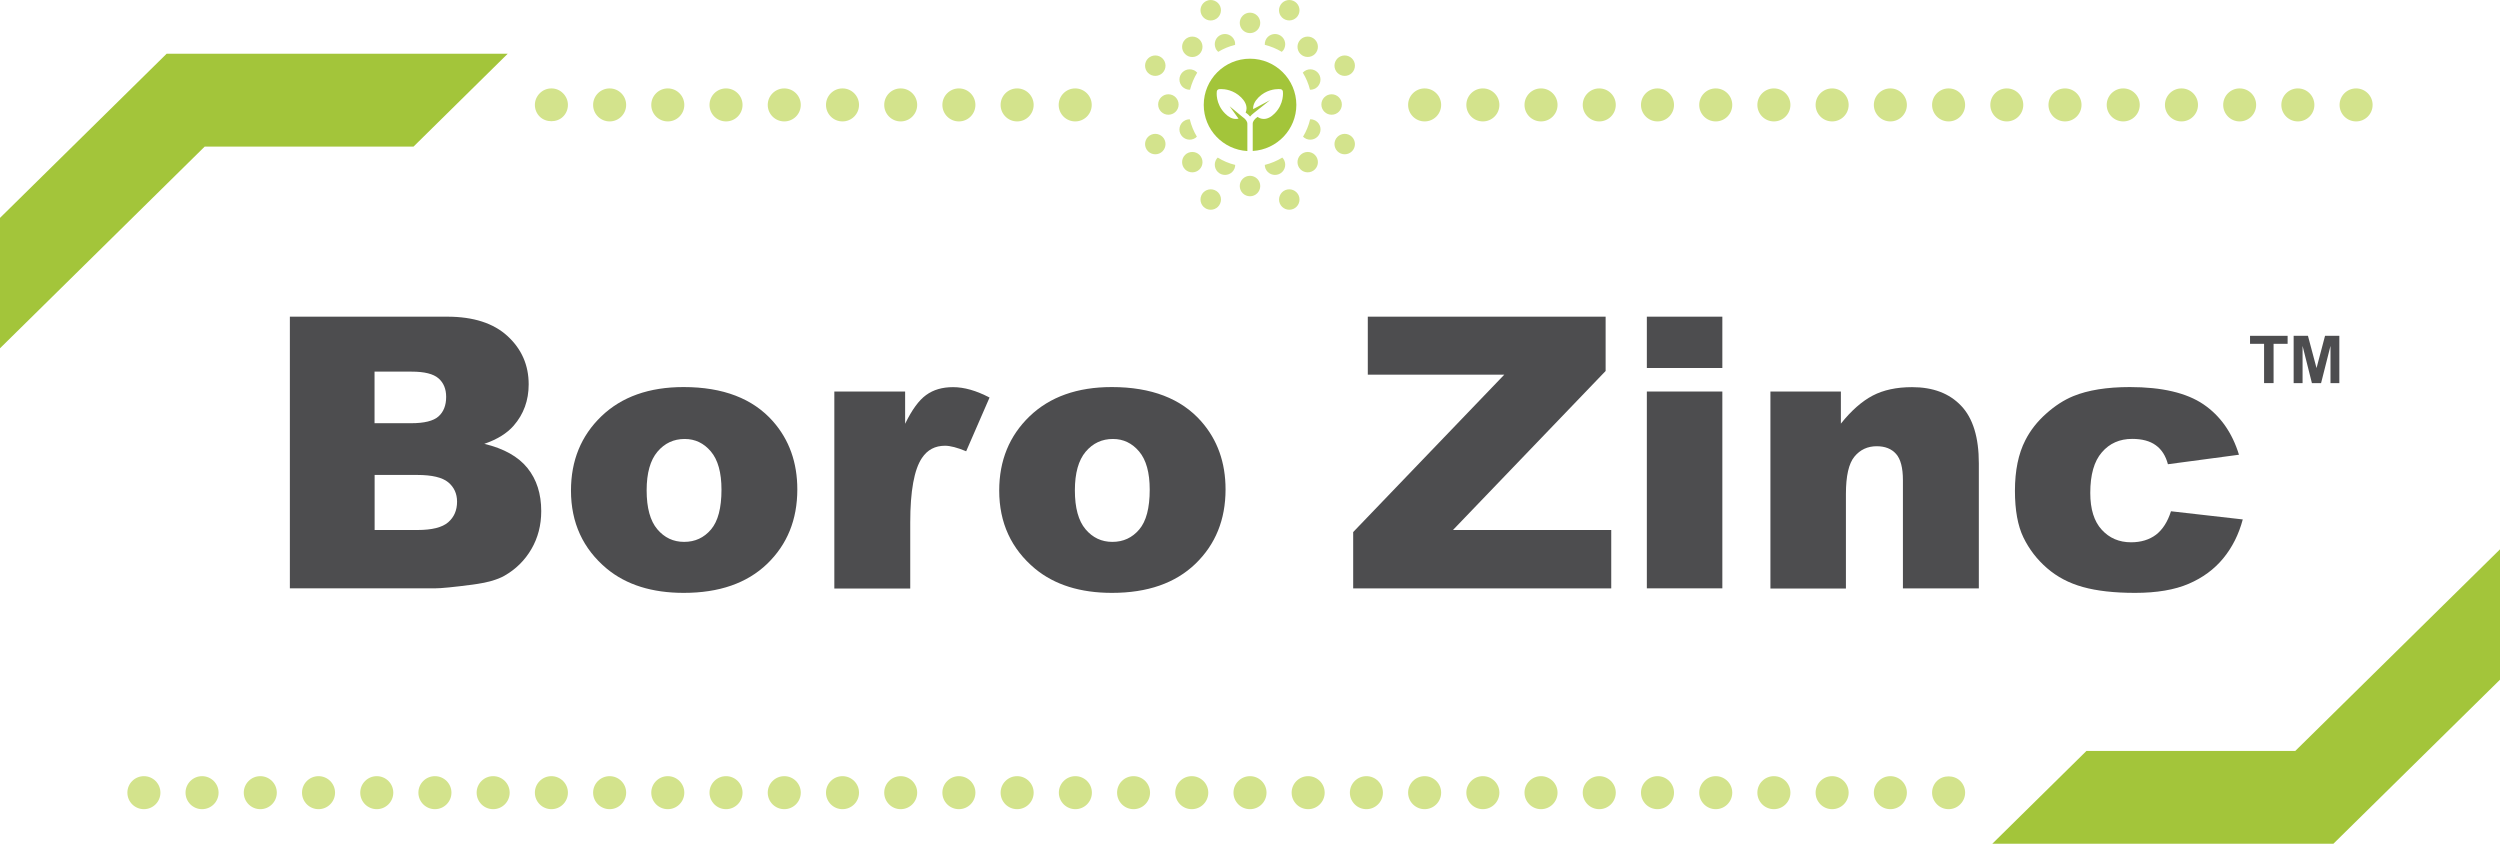 <svg width="320" height="108" viewBox="0 0 320 108" fill="none" xmlns="http://www.w3.org/2000/svg">
<g clip-path="url(#clip0_9139_131111)">
<path d="M37.103 40.534H57.246C60.598 40.534 63.178 41.369 64.975 43.027C66.773 44.685 67.671 46.745 67.671 49.196C67.671 51.256 67.026 53.02 65.747 54.488C64.891 55.47 63.643 56.241 61.993 56.812C64.499 57.414 66.339 58.449 67.513 59.907C68.697 61.375 69.278 63.213 69.278 65.421C69.278 67.227 68.856 68.843 68.02 70.28C67.185 71.716 66.032 72.857 64.573 73.691C63.675 74.209 62.31 74.589 60.492 74.832C58.071 75.149 56.463 75.308 55.67 75.308H37.103L37.103 40.534ZM47.952 54.171H52.625C54.306 54.171 55.469 53.886 56.125 53.305C56.781 52.724 57.108 51.889 57.108 50.801C57.108 49.787 56.781 48.995 56.125 48.425C55.469 47.854 54.328 47.569 52.689 47.569H47.941V54.171L47.952 54.171ZM47.952 67.84H53.439C55.29 67.84 56.601 67.512 57.362 66.857C58.123 66.202 58.504 65.315 58.504 64.216C58.504 63.192 58.123 62.357 57.373 61.734C56.622 61.111 55.3 60.794 53.418 60.794H47.952L47.952 67.84Z" fill="#4D4D4F"/>
<path d="M73.085 62.79C73.085 58.945 74.385 55.776 76.976 53.284C79.577 50.791 83.077 49.544 87.497 49.544C92.551 49.544 96.368 51.013 98.948 53.939C101.02 56.294 102.057 59.199 102.057 62.642C102.057 66.519 100.767 69.688 98.197 72.17C95.628 74.642 92.065 75.888 87.518 75.888C83.468 75.888 80.19 74.864 77.684 72.804C74.618 70.248 73.085 66.91 73.085 62.79ZM82.77 62.759C82.77 65.009 83.225 66.667 84.134 67.744C85.044 68.822 86.186 69.361 87.571 69.361C88.967 69.361 90.109 68.832 91.007 67.776C91.906 66.72 92.35 65.019 92.35 62.674C92.35 60.488 91.895 58.861 90.997 57.794C90.098 56.727 88.977 56.188 87.645 56.188C86.239 56.188 85.076 56.727 84.156 57.815C83.236 58.903 82.77 60.551 82.77 62.759Z" fill="#4D4D4F"/>
<path d="M106.805 50.115H115.856V54.245C116.723 52.46 117.621 51.224 118.552 50.558C119.482 49.882 120.624 49.555 121.988 49.555C123.416 49.555 124.97 49.999 126.662 50.886L123.669 57.762C122.528 57.287 121.629 57.055 120.963 57.055C119.694 57.055 118.71 57.572 118.013 58.618C117.019 60.086 116.511 62.843 116.511 66.878V75.329H106.794V50.115H106.805Z" fill="#4D4D4F"/>
<path d="M127.899 62.79C127.899 58.945 129.2 55.776 131.79 53.284C134.391 50.791 137.891 49.544 142.311 49.544C147.365 49.544 151.182 51.013 153.762 53.939C155.834 56.294 156.871 59.199 156.871 62.642C156.871 66.519 155.581 69.688 153.011 72.17C150.442 74.642 146.879 75.888 142.332 75.888C138.282 75.888 135.004 74.864 132.498 72.804C129.432 70.248 127.899 66.91 127.899 62.79ZM137.584 62.759C137.584 65.009 138.039 66.667 138.948 67.744C139.858 68.822 141 69.361 142.385 69.361C143.781 69.361 144.922 68.832 145.821 67.776C146.72 66.72 147.164 65.019 147.164 62.674C147.164 60.488 146.709 58.861 145.811 57.794C144.912 56.727 143.791 56.188 142.459 56.188C141.053 56.188 139.889 56.727 138.969 57.815C138.05 58.903 137.584 60.551 137.584 62.759Z" fill="#4D4D4F"/>
<path d="M175.078 40.534H205.52V47.485L185.979 67.84H206.239V75.318H173.207V68.103L192.546 47.96H175.078L175.078 40.534Z" fill="#4D4D4F"/>
<path d="M210.796 40.534H220.46V47.104H210.796V40.534ZM210.796 50.115H220.46V75.308H210.796V50.115Z" fill="#4D4D4F"/>
<path d="M226.635 50.115H235.633V54.224C236.976 52.544 238.34 51.351 239.714 50.632C241.089 49.914 242.77 49.555 244.748 49.555C247.423 49.555 249.516 50.347 251.028 51.942C252.54 53.527 253.291 55.988 253.291 59.305V75.318H243.574V61.459C243.574 59.875 243.278 58.755 242.696 58.1C242.115 57.446 241.29 57.118 240.222 57.118C239.048 57.118 238.097 57.562 237.367 58.449C236.638 59.336 236.278 60.921 236.278 63.224V75.329H226.614V50.115L226.635 50.115Z" fill="#4D4D4F"/>
<path d="M277.886 65.442L287.074 66.487C286.567 68.399 285.731 70.058 284.579 71.463C283.426 72.867 281.946 73.955 280.148 74.727C278.351 75.498 276.067 75.888 273.297 75.888C270.622 75.888 268.391 75.635 266.614 75.138C264.827 74.642 263.305 73.839 262.015 72.719C260.725 71.6 259.731 70.301 259.001 68.801C258.272 67.301 257.912 65.304 257.912 62.822C257.912 60.234 258.356 58.069 259.244 56.347C259.889 55.079 260.778 53.949 261.909 52.946C263.03 51.942 264.193 51.192 265.377 50.706C267.259 49.935 269.681 49.544 272.62 49.544C276.733 49.544 279.874 50.284 282.041 51.752C284.198 53.22 285.721 55.375 286.588 58.206L277.494 59.421C277.209 58.343 276.691 57.53 275.94 56.991C275.189 56.442 274.174 56.178 272.916 56.178C271.319 56.178 270.019 56.748 269.036 57.9C268.042 59.04 267.555 60.773 267.555 63.097C267.555 65.167 268.042 66.741 269.025 67.808C270.008 68.885 271.256 69.413 272.779 69.413C274.047 69.413 275.115 69.086 275.972 68.442C276.818 67.787 277.463 66.783 277.886 65.442Z" fill="#4D4D4F"/>
<path d="M197.251 103.574C198.419 103.574 199.366 102.628 199.366 101.461C199.366 100.295 198.419 99.349 197.251 99.349C196.083 99.349 195.136 100.295 195.136 101.461C195.136 102.628 196.083 103.574 197.251 103.574Z" fill="#D3E38C"/>
<path d="M204.705 103.574C205.873 103.574 206.82 102.628 206.82 101.461C206.82 100.295 205.873 99.349 204.705 99.349C203.537 99.349 202.59 100.295 202.59 101.461C202.59 102.628 203.537 103.574 204.705 103.574Z" fill="#D3E38C"/>
<path d="M219.614 103.574C220.782 103.574 221.729 102.628 221.729 101.461C221.729 100.295 220.782 99.349 219.614 99.349C218.446 99.349 217.5 100.295 217.5 101.461C217.5 102.628 218.446 103.574 219.614 103.574Z" fill="#D3E38C"/>
<path d="M212.16 103.574C213.328 103.574 214.274 102.628 214.274 101.461C214.274 100.295 213.328 99.349 212.16 99.349C210.992 99.349 210.045 100.295 210.045 101.461C210.045 102.628 210.992 103.574 212.16 103.574Z" fill="#D3E38C"/>
<path d="M189.807 103.574C190.975 103.574 191.922 102.628 191.922 101.461C191.922 100.295 190.975 99.349 189.807 99.349C188.639 99.349 187.692 100.295 187.692 101.461C187.692 102.628 188.639 103.574 189.807 103.574Z" fill="#D3E38C"/>
<path d="M160 103.574C161.168 103.574 162.115 102.628 162.115 101.461C162.115 100.295 161.168 99.349 160 99.349C158.832 99.349 157.885 100.295 157.885 101.461C157.885 102.628 158.832 103.574 160 103.574Z" fill="#D3E38C"/>
<path d="M174.898 103.574C176.066 103.574 177.013 102.628 177.013 101.461C177.013 100.295 176.066 99.349 174.898 99.349C173.73 99.349 172.784 100.295 172.784 101.461C172.784 102.628 173.73 103.574 174.898 103.574Z" fill="#D3E38C"/>
<path d="M152.545 103.574C153.713 103.574 154.66 102.628 154.66 101.461C154.66 100.295 153.713 99.349 152.545 99.349C151.377 99.349 150.431 100.295 150.431 101.461C150.431 102.628 151.377 103.574 152.545 103.574Z" fill="#D3E38C"/>
<path d="M167.444 103.574C168.612 103.574 169.559 102.628 169.559 101.461C169.559 100.295 168.612 99.349 167.444 99.349C166.276 99.349 165.329 100.295 165.329 101.461C165.329 102.628 166.276 103.574 167.444 103.574Z" fill="#D3E38C"/>
<path d="M182.353 103.574C183.52 103.574 184.467 102.628 184.467 101.461C184.467 100.295 183.52 99.349 182.353 99.349C181.185 99.349 180.238 100.295 180.238 101.461C180.238 102.628 181.185 103.574 182.353 103.574Z" fill="#D3E38C"/>
<path d="M227.058 103.574C228.226 103.574 229.173 102.628 229.173 101.461C229.173 100.295 228.226 99.349 227.058 99.349C225.89 99.349 224.943 100.295 224.943 101.461C224.943 102.628 225.89 103.574 227.058 103.574Z" fill="#D3E38C"/>
<path d="M241.967 103.574C243.135 103.574 244.081 102.628 244.081 101.461C244.081 100.295 243.135 99.349 241.967 99.349C240.799 99.349 239.852 100.295 239.852 101.461C239.852 102.628 240.799 103.574 241.967 103.574Z" fill="#D3E38C"/>
<path d="M234.512 103.574C235.68 103.574 236.627 102.628 236.627 101.461C236.627 100.295 235.68 99.349 234.512 99.349C233.344 99.349 232.397 100.295 232.397 101.461C232.397 102.628 233.344 103.574 234.512 103.574Z" fill="#D3E38C"/>
<path d="M63.124 103.574C64.292 103.574 65.239 102.628 65.239 101.461C65.239 100.295 64.292 99.349 63.124 99.349C61.957 99.349 61.01 100.295 61.01 101.461C61.01 102.628 61.957 103.574 63.124 103.574Z" fill="#D3E38C"/>
<path d="M55.67 103.574C56.838 103.574 57.785 102.628 57.785 101.461C57.785 100.295 56.838 99.349 55.67 99.349C54.502 99.349 53.555 100.295 53.555 101.461C53.555 102.628 54.502 103.574 55.67 103.574Z" fill="#D3E38C"/>
<path d="M70.579 103.574C71.747 103.574 72.694 102.628 72.694 101.461C72.694 100.295 71.747 99.349 70.579 99.349C69.411 99.349 68.464 100.295 68.464 101.461C68.464 102.628 69.411 103.574 70.579 103.574Z" fill="#D3E38C"/>
<path d="M48.226 103.574C49.394 103.574 50.341 102.628 50.341 101.461C50.341 100.295 49.394 99.349 48.226 99.349C47.058 99.349 46.111 100.295 46.111 101.461C46.111 102.628 47.058 103.574 48.226 103.574Z" fill="#D3E38C"/>
<path d="M18.419 103.574C19.587 103.574 20.534 102.628 20.534 101.461C20.534 100.295 19.587 99.349 18.419 99.349C17.252 99.349 16.305 100.295 16.305 101.461C16.305 102.628 17.252 103.574 18.419 103.574Z" fill="#D3E38C"/>
<path d="M78.033 103.574C79.201 103.574 80.148 102.628 80.148 101.461C80.148 100.295 79.201 99.349 78.033 99.349C76.865 99.349 75.918 100.295 75.918 101.461C75.918 102.628 76.865 103.574 78.033 103.574Z" fill="#D3E38C"/>
<path d="M40.772 103.574C41.94 103.574 42.887 102.628 42.887 101.461C42.887 100.295 41.94 99.349 40.772 99.349C39.604 99.349 38.657 100.295 38.657 101.461C38.657 102.628 39.604 103.574 40.772 103.574Z" fill="#D3E38C"/>
<path d="M25.863 103.574C27.031 103.574 27.978 102.628 27.978 101.461C27.978 100.295 27.031 99.349 25.863 99.349C24.695 99.349 23.748 100.295 23.748 101.461C23.748 102.628 24.695 103.574 25.863 103.574Z" fill="#D3E38C"/>
<path d="M33.317 103.574C34.485 103.574 35.432 102.628 35.432 101.461C35.432 100.295 34.485 99.349 33.317 99.349C32.149 99.349 31.203 100.295 31.203 101.461C31.203 102.628 32.149 103.574 33.317 103.574Z" fill="#D3E38C"/>
<path d="M130.193 103.574C131.361 103.574 132.308 102.628 132.308 101.461C132.308 100.295 131.361 99.349 130.193 99.349C129.025 99.349 128.078 100.295 128.078 101.461C128.078 102.628 129.025 103.574 130.193 103.574Z" fill="#D3E38C"/>
<path d="M137.647 103.574C138.815 103.574 139.762 102.628 139.762 101.461C139.762 100.295 138.815 99.349 137.647 99.349C136.48 99.349 135.533 100.295 135.533 101.461C135.533 102.628 136.48 103.574 137.647 103.574Z" fill="#D3E38C"/>
<path d="M85.477 103.574C86.645 103.574 87.592 102.628 87.592 101.461C87.592 100.295 86.645 99.349 85.477 99.349C84.309 99.349 83.362 100.295 83.362 101.461C83.362 102.628 84.309 103.574 85.477 103.574Z" fill="#D3E38C"/>
<path d="M122.739 103.574C123.907 103.574 124.853 102.628 124.853 101.461C124.853 100.295 123.907 99.349 122.739 99.349C121.571 99.349 120.624 100.295 120.624 101.461C120.624 102.628 121.571 103.574 122.739 103.574Z" fill="#D3E38C"/>
<path d="M145.091 99.349C143.928 99.349 142.987 100.289 142.987 101.461C142.987 102.623 143.928 103.574 145.091 103.574C146.265 103.574 147.206 102.623 147.206 101.461C147.206 100.289 146.265 99.349 145.091 99.349Z" fill="#D3E38C"/>
<path d="M92.932 103.574C94.1 103.574 95.046 102.628 95.046 101.461C95.046 100.295 94.1 99.349 92.932 99.349C91.764 99.349 90.817 100.295 90.817 101.461C90.817 102.628 91.764 103.574 92.932 103.574Z" fill="#D3E38C"/>
<path d="M115.284 99.349C114.121 99.349 113.18 100.289 113.18 101.461C113.18 102.623 114.121 103.574 115.284 103.574C116.458 103.574 117.399 102.623 117.399 101.461C117.399 100.289 116.458 99.349 115.284 99.349Z" fill="#D3E38C"/>
<path d="M107.84 103.574C109.008 103.574 109.955 102.628 109.955 101.461C109.955 100.295 109.008 99.349 107.84 99.349C106.672 99.349 105.726 100.295 105.726 101.461C105.726 102.628 106.672 103.574 107.84 103.574Z" fill="#D3E38C"/>
<path d="M100.386 103.574C101.554 103.574 102.5 102.628 102.5 101.461C102.5 100.295 101.554 99.349 100.386 99.349C99.218 99.349 98.271 100.295 98.271 101.461C98.271 102.628 99.218 103.574 100.386 103.574Z" fill="#D3E38C"/>
<path d="M294.126 15.542C295.294 15.542 296.241 14.596 296.241 13.429C296.241 12.263 295.294 11.317 294.126 11.317C292.959 11.317 292.012 12.263 292.012 13.429C292.012 14.596 292.959 15.542 294.126 15.542Z" fill="#D3E38C"/>
<path d="M301.581 15.542C302.748 15.542 303.695 14.596 303.695 13.429C303.695 12.263 302.748 11.317 301.581 11.317C300.413 11.317 299.466 12.263 299.466 13.429C299.466 14.596 300.413 15.542 301.581 15.542Z" fill="#D3E38C"/>
<path d="M197.251 15.542C198.419 15.542 199.366 14.596 199.366 13.429C199.366 12.263 198.419 11.317 197.251 11.317C196.083 11.317 195.136 12.263 195.136 13.429C195.136 14.596 196.083 15.542 197.251 15.542Z" fill="#D3E38C"/>
<path d="M204.705 15.542C205.873 15.542 206.82 14.596 206.82 13.429C206.82 12.263 205.873 11.317 204.705 11.317C203.537 11.317 202.59 12.263 202.59 13.429C202.59 14.596 203.537 15.542 204.705 15.542Z" fill="#D3E38C"/>
<path d="M219.614 15.542C220.782 15.542 221.729 14.596 221.729 13.429C221.729 12.263 220.782 11.317 219.614 11.317C218.446 11.317 217.5 12.263 217.5 13.429C217.5 14.596 218.446 15.542 219.614 15.542Z" fill="#D3E38C"/>
<path d="M212.16 15.542C213.328 15.542 214.274 14.596 214.274 13.429C214.274 12.263 213.328 11.317 212.16 11.317C210.992 11.317 210.045 12.263 210.045 13.429C210.045 14.596 210.992 15.542 212.16 15.542Z" fill="#D3E38C"/>
<path d="M189.807 15.542C190.975 15.542 191.922 14.596 191.922 13.429C191.922 12.263 190.975 11.317 189.807 11.317C188.639 11.317 187.692 12.263 187.692 13.429C187.692 14.596 188.639 15.542 189.807 15.542Z" fill="#D3E38C"/>
<path d="M182.353 15.542C183.52 15.542 184.467 14.596 184.467 13.429C184.467 12.263 183.52 11.317 182.353 11.317C181.185 11.317 180.238 12.263 180.238 13.429C180.238 14.596 181.185 15.542 182.353 15.542Z" fill="#D3E38C"/>
<path d="M137.626 15.542C138.794 15.542 139.741 14.596 139.741 13.429C139.741 12.263 138.794 11.317 137.626 11.317C136.459 11.317 135.512 12.263 135.512 13.429C135.512 14.596 136.459 15.542 137.626 15.542Z" fill="#D3E38C"/>
<path d="M264.319 15.542C265.487 15.542 266.434 14.596 266.434 13.429C266.434 12.263 265.487 11.317 264.319 11.317C263.151 11.317 262.205 12.263 262.205 13.429C262.205 14.596 263.151 15.542 264.319 15.542Z" fill="#D3E38C"/>
<path d="M271.774 15.542C272.942 15.542 273.889 14.596 273.889 13.429C273.889 12.263 272.942 11.317 271.774 11.317C270.606 11.317 269.659 12.263 269.659 13.429C269.659 14.596 270.606 15.542 271.774 15.542Z" fill="#D3E38C"/>
<path d="M279.228 15.542C280.396 15.542 281.343 14.596 281.343 13.429C281.343 12.263 280.396 11.317 279.228 11.317C278.06 11.317 277.113 12.263 277.113 13.429C277.113 14.596 278.06 15.542 279.228 15.542Z" fill="#D3E38C"/>
<path d="M227.058 15.542C228.226 15.542 229.173 14.596 229.173 13.429C229.173 12.263 228.226 11.317 227.058 11.317C225.89 11.317 224.943 12.263 224.943 13.429C224.943 14.596 225.89 15.542 227.058 15.542Z" fill="#D3E38C"/>
<path d="M256.865 11.317C255.702 11.317 254.761 12.257 254.761 13.429C254.761 14.591 255.702 15.542 256.865 15.542C258.039 15.542 258.98 14.591 258.98 13.429C258.98 12.257 258.039 11.317 256.865 11.317Z" fill="#D3E38C"/>
<path d="M286.672 11.317C285.509 11.317 284.568 12.257 284.568 13.429C284.568 14.591 285.509 15.542 286.672 15.542C287.846 15.542 288.787 14.591 288.787 13.429C288.787 12.257 287.846 11.317 286.672 11.317Z" fill="#D3E38C"/>
<path d="M241.967 15.542C243.135 15.542 244.081 14.596 244.081 13.429C244.081 12.263 243.135 11.317 241.967 11.317C240.799 11.317 239.852 12.263 239.852 13.429C239.852 14.596 240.799 15.542 241.967 15.542Z" fill="#D3E38C"/>
<path d="M234.512 15.542C235.68 15.542 236.627 14.596 236.627 13.429C236.627 12.263 235.68 11.317 234.512 11.317C233.344 11.317 232.397 12.263 232.397 13.429C232.397 14.596 233.344 15.542 234.512 15.542Z" fill="#D3E38C"/>
<path d="M249.421 15.542C250.589 15.542 251.536 14.596 251.536 13.429C251.536 12.263 250.589 11.317 249.421 11.317C248.253 11.317 247.306 12.263 247.306 13.429C247.306 14.596 248.253 15.542 249.421 15.542Z" fill="#D3E38C"/>
<path d="M78.033 15.542C79.201 15.542 80.148 14.596 80.148 13.429C80.148 12.263 79.201 11.317 78.033 11.317C76.865 11.317 75.918 12.263 75.918 13.429C75.918 14.596 76.865 15.542 78.033 15.542Z" fill="#D3E38C"/>
<path d="M130.193 15.542C131.361 15.542 132.308 14.596 132.308 13.429C132.308 12.263 131.361 11.317 130.193 11.317C129.025 11.317 128.078 12.263 128.078 13.429C128.078 14.596 129.025 15.542 130.193 15.542Z" fill="#D3E38C"/>
<path d="M85.477 15.542C86.645 15.542 87.592 14.596 87.592 13.429C87.592 12.263 86.645 11.317 85.477 11.317C84.309 11.317 83.362 12.263 83.362 13.429C83.362 14.596 84.309 15.542 85.477 15.542Z" fill="#D3E38C"/>
<path d="M122.739 15.542C123.907 15.542 124.853 14.596 124.853 13.429C124.853 12.263 123.907 11.317 122.739 11.317C121.571 11.317 120.624 12.263 120.624 13.429C120.624 14.596 121.571 15.542 122.739 15.542Z" fill="#D3E38C"/>
<path d="M92.932 15.542C94.1 15.542 95.046 14.596 95.046 13.429C95.046 12.263 94.1 11.317 92.932 11.317C91.764 11.317 90.817 12.263 90.817 13.429C90.817 14.596 91.764 15.542 92.932 15.542Z" fill="#D3E38C"/>
<path d="M115.284 11.317C114.121 11.317 113.18 12.257 113.18 13.429C113.18 14.591 114.121 15.542 115.284 15.542C116.458 15.542 117.399 14.591 117.399 13.429C117.399 12.257 116.458 11.317 115.284 11.317Z" fill="#D3E38C"/>
<path d="M107.84 15.542C109.008 15.542 109.955 14.596 109.955 13.429C109.955 12.263 109.008 11.317 107.84 11.317C106.672 11.317 105.726 12.263 105.726 13.429C105.726 14.596 106.672 15.542 107.84 15.542Z" fill="#D3E38C"/>
<path d="M100.386 15.542C101.554 15.542 102.5 14.596 102.5 13.429C102.5 12.263 101.554 11.317 100.386 11.317C99.218 11.317 98.271 12.263 98.271 13.429C98.271 14.596 99.218 15.542 100.386 15.542Z" fill="#D3E38C"/>
<path d="M64.986 6.88H21.327L0 27.89V44.58L26.201 18.764H52.931L64.986 6.88Z" fill="#A3C53A"/>
<path d="M70.579 11.317C71.15 11.317 71.679 11.539 72.07 11.94C72.472 12.341 72.694 12.87 72.694 13.429C72.694 13.989 72.472 14.539 72.07 14.929C71.287 15.711 69.871 15.711 69.088 14.929C68.686 14.539 68.464 13.989 68.464 13.429C68.464 12.87 68.686 12.341 69.088 11.94C69.48 11.539 70.019 11.317 70.579 11.317Z" fill="#D3E38C"/>
<path d="M255.014 108H298.673L320 87.001V70.311L293.798 96.117H267.068L255.014 108Z" fill="#A3C53A"/>
<path d="M249.421 103.574C248.85 103.574 248.321 103.352 247.93 102.951C247.528 102.549 247.306 102.021 247.306 101.461C247.306 100.902 247.528 100.352 247.93 99.962C248.712 99.18 250.129 99.18 250.912 99.962C251.314 100.352 251.536 100.902 251.536 101.461C251.536 102.021 251.314 102.549 250.912 102.951C250.521 103.352 249.981 103.574 249.421 103.574Z" fill="#D3E38C"/>
<path d="M153.54 6.912C154.047 6.405 154.047 5.571 153.54 5.064C153.032 4.557 152.197 4.557 151.689 5.064C151.182 5.571 151.182 6.405 151.689 6.912C152.197 7.43 153.022 7.43 153.54 6.912Z" fill="#D3E38C"/>
<path d="M155.591 6.162C155.665 6.352 155.792 6.511 155.929 6.637C156.595 6.236 157.325 5.93 158.097 5.74C158.107 5.549 158.086 5.349 158.002 5.159C157.727 4.493 156.955 4.176 156.289 4.451C155.623 4.726 155.316 5.497 155.591 6.162Z" fill="#D3E38C"/>
<path d="M155.475 2.518C156.141 2.243 156.458 1.472 156.183 0.807C155.908 0.141 155.136 -0.176 154.47 0.099C153.804 0.374 153.487 1.145 153.762 1.81C154.047 2.486 154.808 2.803 155.475 2.518Z" fill="#D3E38C"/>
<path d="M151.785 11.391C151.964 11.465 152.144 11.496 152.324 11.486C152.525 10.704 152.831 9.965 153.244 9.299C153.117 9.162 152.969 9.046 152.779 8.972C152.112 8.697 151.341 9.014 151.066 9.68C150.791 10.345 151.108 11.116 151.785 11.391Z" fill="#D3E38C"/>
<path d="M147.375 17.232C146.709 17.507 146.392 18.278 146.667 18.943C146.942 19.609 147.714 19.926 148.38 19.651C149.046 19.376 149.363 18.605 149.088 17.94C148.813 17.274 148.041 16.957 147.375 17.232Z" fill="#D3E38C"/>
<path d="M147.375 9.616C148.041 9.891 148.813 9.574 149.088 8.908C149.363 8.243 149.046 7.472 148.38 7.197C147.714 6.923 146.942 7.24 146.667 7.905C146.392 8.581 146.709 9.342 147.375 9.616Z" fill="#D3E38C"/>
<path d="M160 4.24C160.724 4.24 161.311 3.653 161.311 2.93C161.311 2.206 160.724 1.62 160 1.62C159.276 1.62 158.689 2.206 158.689 2.93C158.689 3.653 159.276 4.24 160 4.24Z" fill="#D3E38C"/>
<path d="M166.461 6.912C166.968 7.419 167.804 7.419 168.311 6.912C168.819 6.405 168.819 5.571 168.311 5.064C167.804 4.557 166.968 4.557 166.461 5.064C165.953 5.581 165.953 6.405 166.461 6.912Z" fill="#D3E38C"/>
<path d="M172.625 9.616C173.291 9.342 173.608 8.57 173.333 7.905C173.058 7.24 172.287 6.923 171.62 7.197C170.954 7.472 170.637 8.243 170.912 8.909C171.187 9.574 171.959 9.891 172.625 9.616Z" fill="#D3E38C"/>
<path d="M149.553 12.067C148.834 12.067 148.242 12.648 148.242 13.377C148.242 14.095 148.824 14.686 149.553 14.686C150.272 14.686 150.864 14.105 150.864 13.377C150.854 12.648 150.272 12.067 149.553 12.067Z" fill="#D3E38C"/>
<path d="M164.526 2.518C165.192 2.792 165.964 2.476 166.239 1.81C166.514 1.145 166.196 0.374 165.53 0.099C164.864 -0.176 164.092 0.141 163.817 0.807C163.532 1.483 163.849 2.243 164.526 2.518Z" fill="#D3E38C"/>
<path d="M164.071 6.637C164.219 6.511 164.336 6.352 164.41 6.162C164.685 5.497 164.367 4.726 163.701 4.451C163.035 4.176 162.263 4.493 161.988 5.159C161.914 5.349 161.883 5.549 161.893 5.74C162.665 5.93 163.395 6.236 164.071 6.637Z" fill="#D3E38C"/>
<path d="M168.216 15.363C168.047 15.289 167.878 15.257 167.698 15.267C167.508 16.07 167.201 16.82 166.789 17.496C166.905 17.612 167.053 17.707 167.212 17.781C167.878 18.056 168.65 17.739 168.924 17.074C169.21 16.398 168.893 15.637 168.216 15.363Z" fill="#D3E38C"/>
<path d="M164.526 24.331C163.86 24.605 163.542 25.376 163.817 26.042C164.092 26.707 164.864 27.024 165.53 26.749C166.196 26.475 166.514 25.704 166.239 25.038C165.953 24.373 165.192 24.056 164.526 24.331Z" fill="#D3E38C"/>
<path d="M166.461 19.831C165.953 20.338 165.953 21.172 166.461 21.679C166.968 22.186 167.804 22.186 168.311 21.679C168.819 21.172 168.819 20.338 168.311 19.831C167.804 19.323 166.979 19.324 166.461 19.831Z" fill="#D3E38C"/>
<path d="M167.222 8.972C167.042 9.046 166.884 9.162 166.757 9.299C167.169 9.965 167.486 10.704 167.677 11.486C167.856 11.496 168.036 11.465 168.216 11.391C168.882 11.116 169.199 10.345 168.924 9.68C168.65 9.014 167.888 8.697 167.222 8.972Z" fill="#D3E38C"/>
<path d="M172.625 17.232C171.959 16.957 171.187 17.274 170.912 17.94C170.637 18.605 170.954 19.376 171.62 19.651C172.287 19.926 173.058 19.609 173.333 18.943C173.608 18.278 173.291 17.507 172.625 17.232Z" fill="#D3E38C"/>
<path d="M171.758 13.377C171.758 12.658 171.176 12.067 170.447 12.067C169.728 12.067 169.136 12.648 169.136 13.377C169.136 14.095 169.717 14.686 170.447 14.686C171.176 14.686 171.758 14.095 171.758 13.377Z" fill="#D3E38C"/>
<path d="M152.778 17.781C152.947 17.718 153.085 17.612 153.201 17.496C152.789 16.81 152.482 16.06 152.292 15.267C152.123 15.267 151.943 15.299 151.774 15.363C151.108 15.637 150.79 16.408 151.065 17.074C151.351 17.739 152.112 18.056 152.778 17.781Z" fill="#D3E38C"/>
<path d="M164.41 20.581C164.346 20.422 164.251 20.285 164.135 20.169C163.447 20.591 162.697 20.908 161.893 21.109C161.893 21.267 161.925 21.426 161.988 21.584C162.263 22.25 163.035 22.566 163.701 22.292C164.367 22.017 164.684 21.257 164.41 20.581Z" fill="#D3E38C"/>
<path d="M155.475 24.331C154.808 24.056 154.037 24.373 153.762 25.038C153.487 25.704 153.804 26.475 154.47 26.749C155.136 27.024 155.908 26.707 156.183 26.042C156.468 25.376 156.151 24.605 155.475 24.331Z" fill="#D3E38C"/>
<path d="M153.54 19.831C153.032 19.324 152.197 19.324 151.689 19.831C151.182 20.338 151.182 21.172 151.689 21.679C152.197 22.186 153.032 22.186 153.54 21.679C154.047 21.172 154.047 20.348 153.54 19.831Z" fill="#D3E38C"/>
<path d="M160 25.123C160.724 25.123 161.311 24.536 161.311 23.813C161.311 23.09 160.724 22.503 160 22.503C159.276 22.503 158.689 23.09 158.689 23.813C158.689 24.536 159.276 25.123 160 25.123Z" fill="#D3E38C"/>
<path d="M155.866 20.169C155.75 20.285 155.655 20.422 155.591 20.581C155.316 21.246 155.634 22.017 156.3 22.292C156.966 22.567 157.738 22.25 158.013 21.584C158.076 21.426 158.108 21.267 158.108 21.109C157.304 20.919 156.553 20.591 155.866 20.169Z" fill="#D3E38C"/>
<path d="M160 7.514C156.733 7.514 154.079 10.165 154.079 13.43C154.079 16.577 156.543 19.155 159.662 19.334V15.848C159.662 15.542 159.429 15.225 159.006 14.94L157.389 13.598L158.531 15.183C158.425 15.215 158.319 15.225 158.192 15.225C157.727 15.225 157.262 14.993 156.807 14.528C155.559 13.282 155.739 11.771 155.75 11.708C155.771 11.549 155.887 11.433 156.046 11.412C156.056 11.412 156.152 11.401 156.31 11.401C156.754 11.401 157.896 11.507 158.869 12.468C159.345 12.944 159.577 13.44 159.556 13.915C159.546 14.105 159.503 14.264 159.44 14.401C159.673 14.56 159.863 14.739 160.011 14.919C160.148 14.75 160.318 14.591 160.529 14.433L162.57 12.817L160.402 13.968V13.915C160.381 13.44 160.614 12.944 161.089 12.468C162.052 11.507 163.194 11.401 163.648 11.401C163.807 11.401 163.902 11.412 163.913 11.412C164.071 11.433 164.187 11.549 164.209 11.708C164.219 11.771 164.399 13.282 163.151 14.528C162.697 14.993 162.221 15.225 161.766 15.225C161.407 15.225 161.142 15.088 160.973 14.961C160.571 15.236 160.349 15.542 160.349 15.838V19.324C163.458 19.144 165.932 16.567 165.932 13.419C165.922 10.155 163.268 7.514 160 7.514Z" fill="#A3C53A"/>
<path d="M289.802 49.037V44.009H288.004V42.985H292.815V44.009H291.018V49.037H289.802Z" fill="#4D4D4F"/>
<path d="M293.587 49.037V42.985H295.417L296.516 47.115L297.605 42.985H299.435V49.037H298.303V44.273L297.098 49.037H295.924L294.729 44.273V49.037H293.587Z" fill="#4D4D4F"/>
</g>
<defs>
<clipPath id="clip0_9139_131111">
<rect width="320" height="108" fill="white"/>
</clipPath>
</defs>
</svg>
